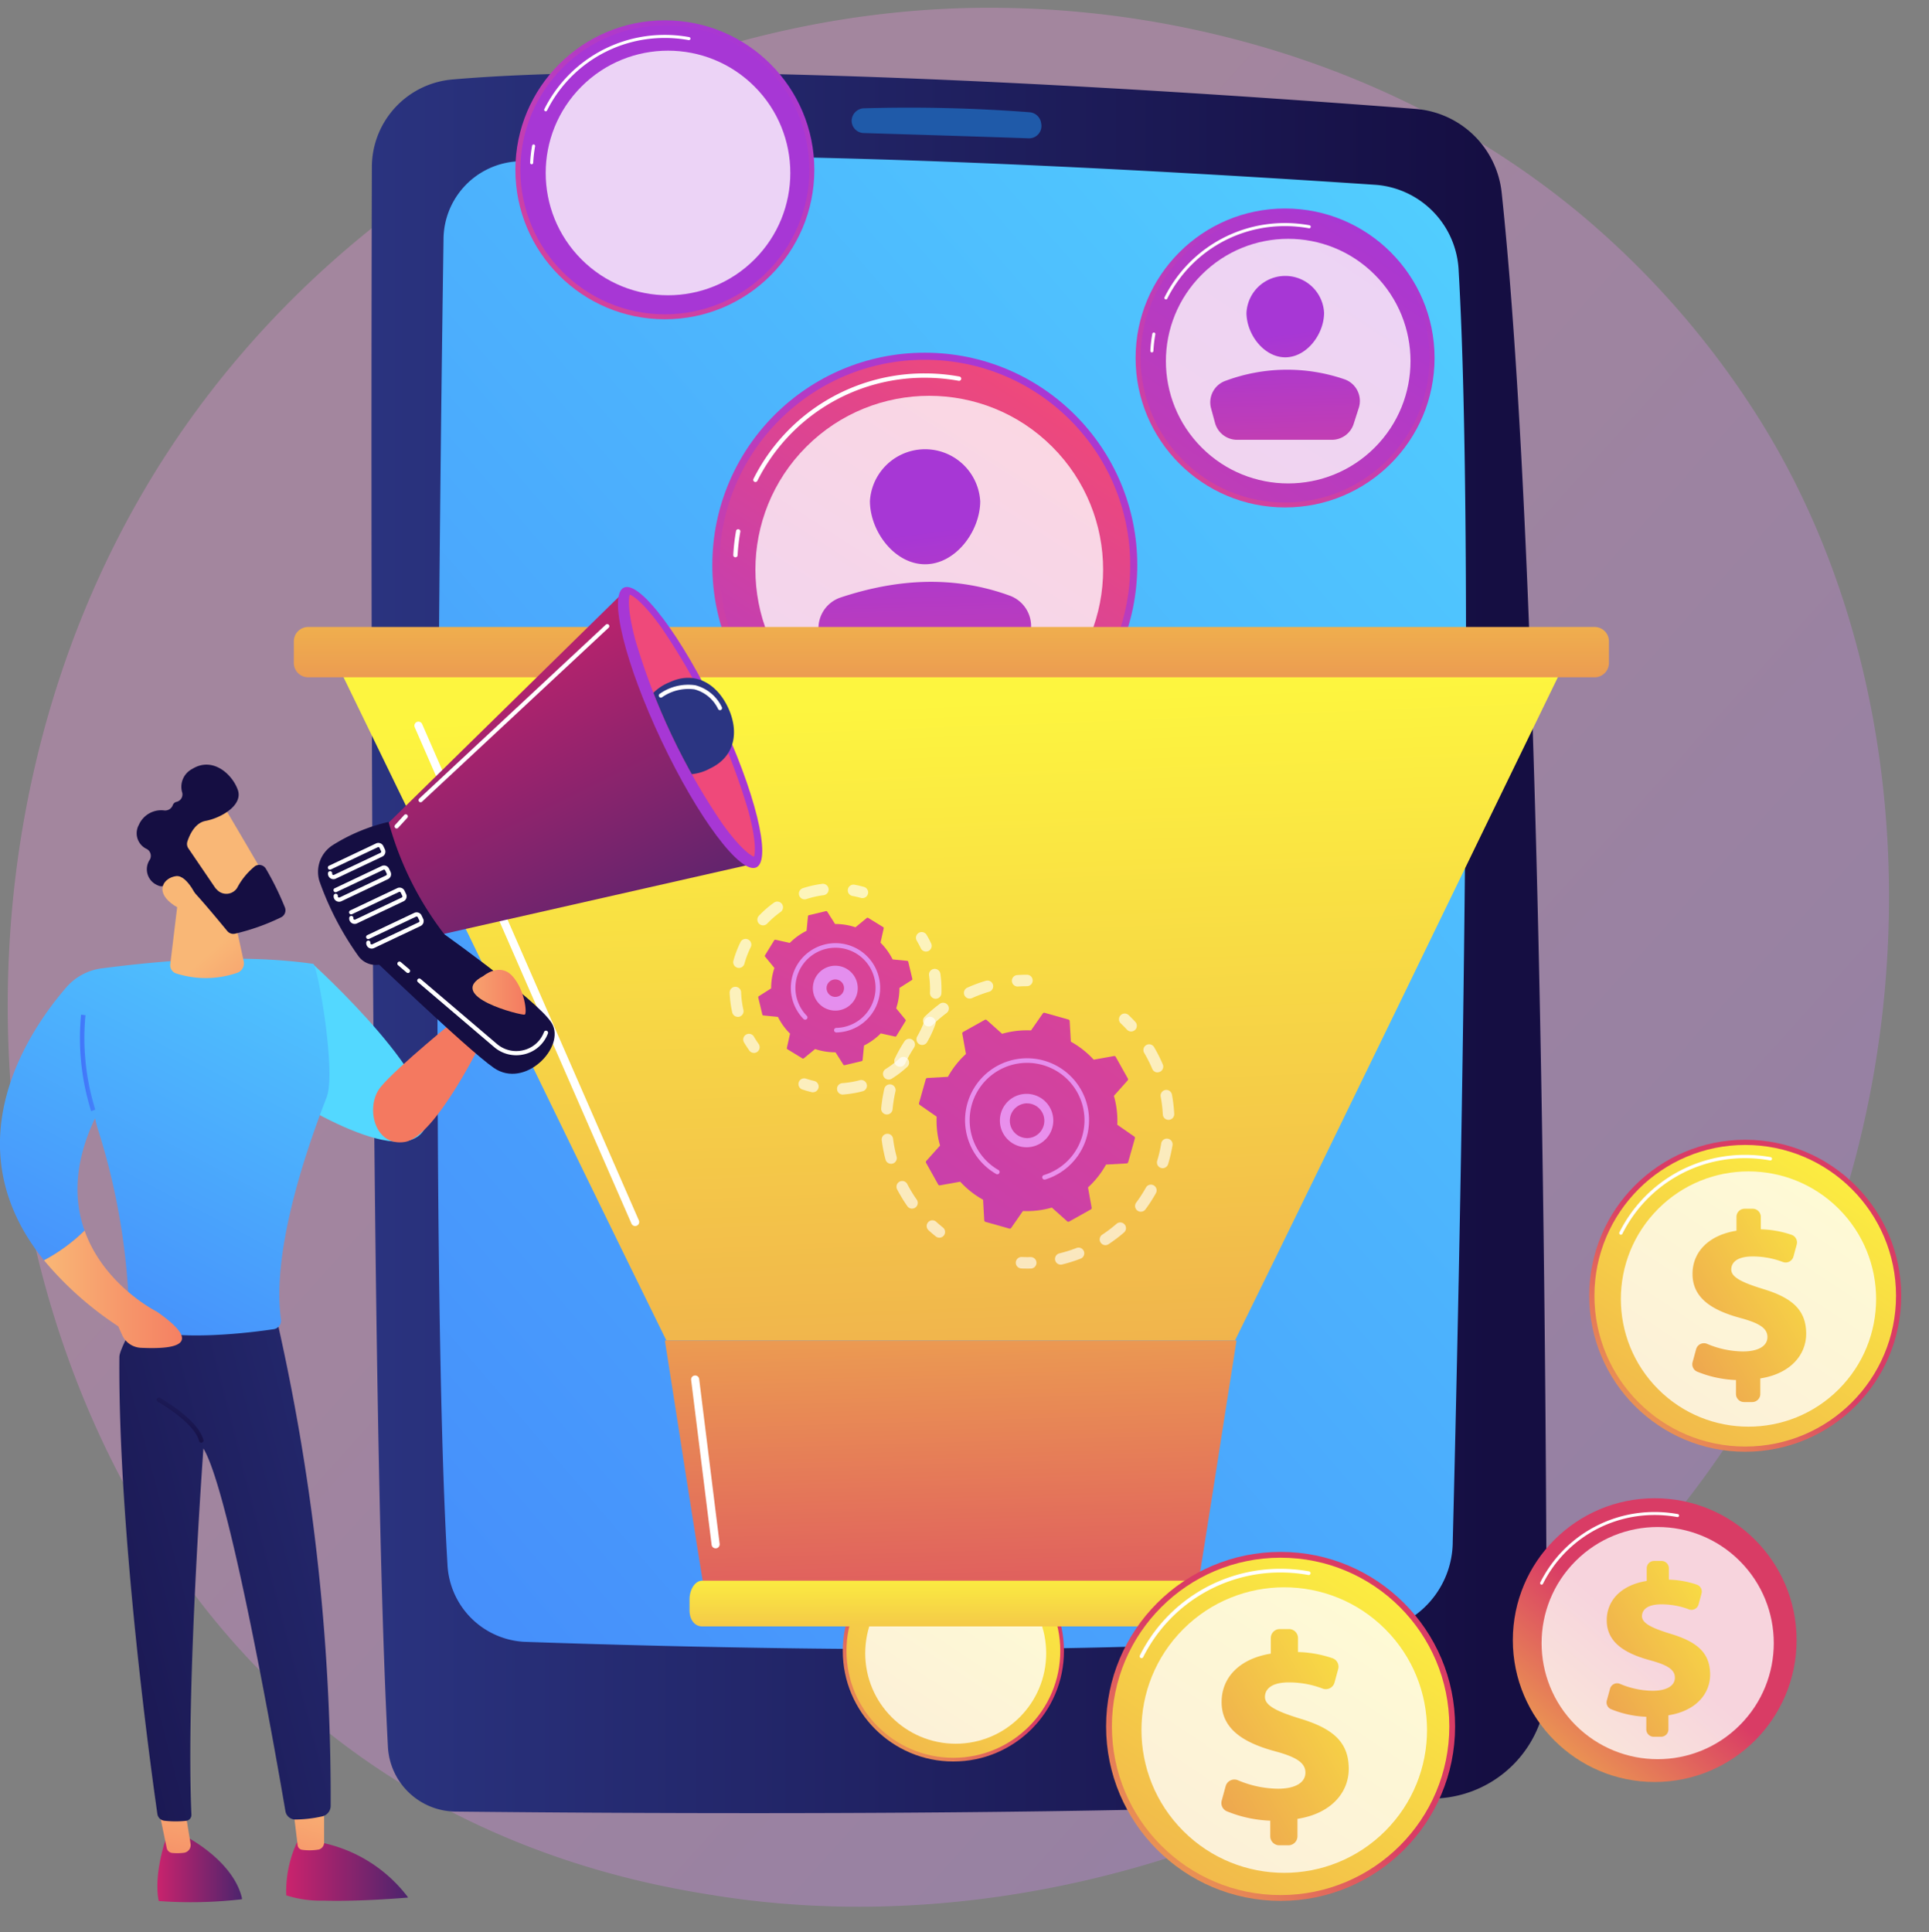 <svg xmlns="http://www.w3.org/2000/svg" xmlns:xlink="http://www.w3.org/1999/xlink" width="218.722" height="219.071" viewBox="0 0 218.722 219.071">
  <rect x="0" y="0" width="218.722" height="219.071" fill="#808080" stroke="none"/>
  <defs>
    <linearGradient id="linear-gradient" x1="1.086" y1="1.014" x2="0.335" y2="0.363" gradientUnits="objectBoundingBox">
      <stop offset="0" stop-color="#b37cff"/>
      <stop offset="1" stop-color="#f895e7"/>
    </linearGradient>
    <linearGradient id="linear-gradient-2" x1="-0.043" y1="0.524" x2="0.953" y2="0.524" gradientUnits="objectBoundingBox">
      <stop offset="0" stop-color="#2b3582"/>
      <stop offset="1" stop-color="#150e42"/>
    </linearGradient>
    <linearGradient id="linear-gradient-3" x1="1.034" y1="-0.181" x2="-0.94" y2="2.292" gradientUnits="objectBoundingBox">
      <stop offset="0" stop-color="#53d8ff"/>
      <stop offset="1" stop-color="#3840f7"/>
    </linearGradient>
    <linearGradient id="linear-gradient-4" x1="-0.184" y1="1.294" x2="0.486" y2="0.516" gradientUnits="objectBoundingBox">
      <stop offset="0" stop-color="#fdf53f"/>
      <stop offset="1" stop-color="#d93c65"/>
    </linearGradient>
    <linearGradient id="linear-gradient-5" x1="0.878" y1="-0.071" x2="-1.173" y2="3.028" xlink:href="#linear-gradient-4"/>
    <linearGradient id="linear-gradient-6" x1="1.304" y1="-0.302" x2="-1.589" y2="2.559" xlink:href="#linear-gradient-4"/>
    <linearGradient id="linear-gradient-7" x1="-0.184" y1="1.294" x2="0.486" y2="0.516" xlink:href="#linear-gradient-4"/>
    <linearGradient id="linear-gradient-8" x1="0.878" y1="-0.071" x2="-1.173" y2="3.028" xlink:href="#linear-gradient-4"/>
    <linearGradient id="linear-gradient-10" x1="-0.184" y1="1.294" x2="0.486" y2="0.516" xlink:href="#linear-gradient-4"/>
    <linearGradient id="linear-gradient-13" x1="0.745" y1="0.028" x2="-0.022" y2="1.503" gradientUnits="objectBoundingBox">
      <stop offset="0" stop-color="#a737d5"/>
      <stop offset="1" stop-color="#ef497a"/>
    </linearGradient>
    <linearGradient id="linear-gradient-14" x1="-0.082" y1="1.397" x2="0.781" y2="0.067" xlink:href="#linear-gradient-13"/>
    <linearGradient id="linear-gradient-15" x1="0.533" y1="0.707" x2="0.993" y2="4.224" xlink:href="#linear-gradient-13"/>
    <linearGradient id="linear-gradient-16" x1="0.444" y1="-0.495" x2="0.683" y2="3.576" xlink:href="#linear-gradient-13"/>
    <linearGradient id="linear-gradient-18" x1="0.878" y1="-0.071" x2="-1.173" y2="3.028" xlink:href="#linear-gradient-13"/>
    <linearGradient id="linear-gradient-19" x1="0.533" y1="0.707" x2="0.993" y2="4.224" xlink:href="#linear-gradient-13"/>
    <linearGradient id="linear-gradient-20" x1="0.444" y1="-0.495" x2="0.683" y2="3.576" xlink:href="#linear-gradient-13"/>
    <linearGradient id="linear-gradient-22" x1="1.151" y1="0.073" x2="2.734" y2="-0.963" xlink:href="#linear-gradient-13"/>
    <linearGradient id="linear-gradient-25" x1="0.505" y1="0.067" x2="0.706" y2="2.768" xlink:href="#linear-gradient-4"/>
    <linearGradient id="linear-gradient-26" x1="0.477" y1="-3.893" x2="0.53" y2="6.291" xlink:href="#linear-gradient-4"/>
    <linearGradient id="linear-gradient-27" x1="0.41" y1="-1.436" x2="0.592" y2="1.469" xlink:href="#linear-gradient-4"/>
    <linearGradient id="linear-gradient-28" x1="0.49" y1="-0.316" x2="0.557" y2="5.311" xlink:href="#linear-gradient-4"/>
    <linearGradient id="linear-gradient-29" x1="-4.187" y1="11.596" x2="-5.032" y2="13.235" xlink:href="#linear-gradient-3"/>
    <linearGradient id="linear-gradient-30" y1="0.5" x2="1" y2="0.5" gradientUnits="objectBoundingBox">
      <stop offset="0" stop-color="#cb236d"/>
      <stop offset="1" stop-color="#4c246d"/>
    </linearGradient>
    <linearGradient id="linear-gradient-31" x1="0.696" y1="-0.843" x2="0.19" y2="2.39" gradientUnits="objectBoundingBox">
      <stop offset="0" stop-color="#f9b776"/>
      <stop offset="1" stop-color="#f47960"/>
    </linearGradient>
    <linearGradient id="linear-gradient-32" x1="0" y1="0.5" x2="1" y2="0.5" xlink:href="#linear-gradient-30"/>
    <linearGradient id="linear-gradient-33" x1="0.632" y1="-0.224" x2="0.117" y2="2.539" xlink:href="#linear-gradient-31"/>
    <linearGradient id="linear-gradient-34" x1="1.823" y1="-0.312" x2="-0.623" y2="1.239" xlink:href="#linear-gradient-2"/>
    <linearGradient id="linear-gradient-35" x1="0.964" y1="-0.358" x2="-0.418" y2="2.294" xlink:href="#linear-gradient-3"/>
    <linearGradient id="linear-gradient-36" x1="-1.545" y1="2.037" x2="-0.69" y2="3.422" xlink:href="#linear-gradient-31"/>
    <linearGradient id="linear-gradient-37" x1="-23.713" y1="-8.623" x2="-24.758" y2="-7.337" xlink:href="#linear-gradient-31"/>
    <linearGradient id="linear-gradient-38" x1="-17.071" y1="-5.325" x2="-16.192" y2="-5.325" xlink:href="#linear-gradient-2"/>
    <linearGradient id="linear-gradient-39" x1="-38.611" y1="49.167" x2="-36.884" y2="53.537" xlink:href="#linear-gradient-31"/>
    <linearGradient id="linear-gradient-40" x1="5.546" y1="-0.965" x2="-2.818" y2="1.467" xlink:href="#linear-gradient-3"/>
    <linearGradient id="linear-gradient-41" x1="1.239" y1="-0.866" x2="0.316" y2="0.839" xlink:href="#linear-gradient-2"/>
    <linearGradient id="linear-gradient-42" x1="0" y1="0.5" x2="1" y2="0.5" xlink:href="#linear-gradient-31"/>
    <linearGradient id="linear-gradient-43" x1="-1.135" y1="16.699" x2="-0.335" y2="16.699" xlink:href="#linear-gradient-31"/>
    <linearGradient id="linear-gradient-44" x1="-4.778" y1="3.17" x2="-4.192" y2="2.158" xlink:href="#linear-gradient-2"/>
    <linearGradient id="linear-gradient-45" x1="-2.04" y1="1.27" x2="-1.482" y2="2.323" xlink:href="#linear-gradient-30"/>
    <linearGradient id="linear-gradient-46" x1="-4.152" y1="1.751" x2="-5.602" y2="2.061" xlink:href="#linear-gradient-13"/>
    <linearGradient id="linear-gradient-47" x1="-6.518" y1="2.137" x2="-5.859" y2="2.108" xlink:href="#linear-gradient-13"/>
    <clipPath id="clip-path">
      <path id="Path_320" data-name="Path 320" d="M1394.876,1349.959c-.433-.159-1.612-1-3.561-3.708a74.488,74.488,0,0,1-9.908-20.919c-.858-3.222-.765-4.669-.613-5.1.433.159,1.612,1,3.561,3.708,1.884,2.614,7.8,4.358,9.642,8.239s-.563,9.566.267,12.68C1395.12,1348.077,1395.027,1349.524,1394.876,1349.959Z" transform="translate(-1380.694 -1320.227)"/>
    </clipPath>
    <linearGradient id="linear-gradient-48" x1="-7.699" y1="4.892" x2="-10.07" y2="5.026" xlink:href="#linear-gradient-2"/>
    <linearGradient id="linear-gradient-49" x1="-6.554" y1="2.824" x2="-6.619" y2="1.371" xlink:href="#linear-gradient-2"/>
    <linearGradient id="linear-gradient-50" x1="0" y1="0.5" x2="1" y2="0.5" xlink:href="#linear-gradient-31"/>
    <linearGradient id="linear-gradient-53" x1="1.304" y1="-0.302" x2="-1.589" y2="2.559" xlink:href="#linear-gradient-4"/>
    <linearGradient id="linear-gradient-54" x1="-1.309" y1="2.904" x2="1.911" y2="-1.376" xlink:href="#linear-gradient-13"/>
    <linearGradient id="linear-gradient-55" x1="5.892" y1="-19.675" x2="-1.088" y2="6.443" xlink:href="#linear-gradient"/>
    <linearGradient id="linear-gradient-56" x1="2.807" y1="-8.307" x2="-0.181" y2="3.114" xlink:href="#linear-gradient"/>
    <linearGradient id="linear-gradient-57" x1="-1.17" y1="3.781" x2="1.383" y2="-1.235" xlink:href="#linear-gradient-13"/>
    <linearGradient id="linear-gradient-58" x1="6.422" y1="-21.645" x2="-1.829" y2="9.211" xlink:href="#linear-gradient"/>
    <linearGradient id="linear-gradient-59" x1="3.476" y1="-10.635" x2="-0.672" y2="4.886" xlink:href="#linear-gradient"/>
  </defs>
  <g id="Illustration" transform="translate(-453.404 -443.58)">
    <g id="Group_164819" data-name="Group 164819" transform="translate(453.404 443.58)">
      <path id="Path_272" data-name="Path 272" d="M669.142,600.47c-20.7,48.731-75.826,76.031-123.635,68.667-7.779-1.2-29.107-4.768-47.99-21.607-36.35-32.417-44.124-96.607-14.8-141.844,21.342-32.924,59.6-51.587,95.951-50.654,7.83.2,37.839,1.44,64.211,23.186a98.9,98.9,0,0,1,20.117,22.825C681.075,529.318,682.63,568.71,669.142,600.47Z" transform="translate(-463.894 -454.12)" opacity="0.3" fill="url(#linear-gradient)"/>
      <g id="Group_164769" data-name="Group 164769" transform="translate(42.122 8.236)">
        <g id="Group_164768" data-name="Group 164768">
          <path id="Path_273" data-name="Path 273" d="M1010.286,551.451a9.982,9.982,0,0,0-9.108,9.924c-.09,31.594-.237,140.568,1.822,179.139a7.751,7.751,0,0,0,7.66,7.34c20.238.218,78.453.618,111.5-1.5a13.052,13.052,0,0,0,12.232-13.039c-.04-33.159-.57-126.412-5.112-169.037a10.652,10.652,0,0,0-9.77-9.492C1097.439,553.07,1038.824,548.969,1010.286,551.451Z" transform="translate(-1001.135 -550.673)" fill="url(#linear-gradient-2)"/>
          <path id="Path_274" data-name="Path 274" d="M1099.13,683.233c-.4,27.025-1.529,116.928.446,150.109a9.221,9.221,0,0,0,8.708,8.841c19.153.667,68.267,1.959,96.253-1.12a10.365,10.365,0,0,0,9.025-10.212c.7-27.579,2.591-111.313.671-144.124a10.2,10.2,0,0,0-9.318-9.748c-20.738-1.4-73.99-4.62-97.789-2.638A8.9,8.9,0,0,0,1099.13,683.233Z" transform="translate(-1090.963 -664.251)" fill="url(#linear-gradient-3)"/>
          <path id="Path_275" data-name="Path 275" d="M1708.981,603.318a1.4,1.4,0,0,0,1.358,1.372c3.685.112,14.067.43,18.707.6a1.4,1.4,0,0,0,1.421-1.7,1.43,1.43,0,0,0-1.306-1.257,179.2,179.2,0,0,0-18.866-.446A1.45,1.45,0,0,0,1708.981,603.318Z" transform="translate(-1654.538 -597.841)" fill="#1f5aa9"/>
        </g>
      </g>
      <g id="Group_164771" data-name="Group 164771" transform="translate(177.787 126.833)">
        <circle id="Ellipse_10" data-name="Ellipse 10" cx="17.688" cy="17.688" r="17.688" transform="translate(2.409 2.406)" fill="url(#linear-gradient-4)"/>
        <circle id="Ellipse_11" data-name="Ellipse 11" cx="17.1" cy="17.1" r="17.1" transform="translate(2.997 2.995)" fill="url(#linear-gradient-5)"/>
        <path id="Path_276" data-name="Path 276" d="M2840.984,2155.5a.18.18,0,0,1-.084-.021.187.187,0,0,1-.083-.252,15.906,15.906,0,0,1,14.268-8.785,16.127,16.127,0,0,1,2.882.259.188.188,0,0,1-.067.37,15.736,15.736,0,0,0-2.814-.253,15.532,15.532,0,0,0-13.932,8.578A.188.188,0,0,1,2840.984,2155.5Z" transform="translate(-2834.986 -2142.324)" fill="#fff"/>
        <ellipse id="Ellipse_12" data-name="Ellipse 12" cx="14.473" cy="14.473" rx="14.473" ry="14.473" transform="translate(0 20.467) rotate(-45)" fill="#fff" opacity="0.78"/>
        <g id="Group_164770" data-name="Group 164770" transform="translate(14.096 10.224)">
          <path id="Path_277" data-name="Path 277" d="M2953.5,2246.809v-1.574a12.846,12.846,0,0,1-4.418-.958.911.911,0,0,1-.5-1.076l.4-1.467a.918.918,0,0,1,1.246-.6,10.651,10.651,0,0,0,4.079.859c1.581,0,2.76-.536,2.76-1.635,0-.991-.911-1.581-3.108-2.17-3.135-.857-5.386-2.224-5.386-4.984,0-2.492,1.822-4.395,4.984-4.9v-1.575a.917.917,0,0,1,.917-.917h.925a.918.918,0,0,1,.917.917v1.414a11.708,11.708,0,0,1,3.5.629.913.913,0,0,1,.571,1.1l-.368,1.356a.915.915,0,0,1-1.208.618,9.549,9.549,0,0,0-3.435-.624c-1.875,0-2.411.777-2.411,1.474,0,.857,1.125,1.447,3.563,2.2,3.484,1.045,4.931,2.492,4.931,5.091,0,2.385-1.768,4.529-5.2,5.065v1.762a.918.918,0,0,1-.917.918h-.926A.918.918,0,0,1,2953.5,2246.809Z" transform="translate(-2948.547 -2225.807)" fill="url(#linear-gradient-6)"/>
        </g>
      </g>
      <g id="Group_164773" data-name="Group 164773" transform="translate(95.561 174.662)">
        <circle id="Ellipse_13" data-name="Ellipse 13" cx="12.538" cy="12.538" r="12.538" fill="url(#linear-gradient-7)"/>
        <circle id="Ellipse_14" data-name="Ellipse 14" cx="12.121" cy="12.121" r="12.121" transform="translate(0.417 0.417)" fill="url(#linear-gradient-8)"/>
        <path id="Path_278" data-name="Path 278" d="M1727.5,2737.017a.133.133,0,0,1-.119-.193,11.275,11.275,0,0,1,10.114-6.228,11.432,11.432,0,0,1,2.042.184.133.133,0,1,1-.048.262,11.148,11.148,0,0,0-1.995-.179,11.01,11.01,0,0,0-9.876,6.081A.134.134,0,0,1,1727.5,2737.017Z" transform="translate(-1724.957 -2729.38)" fill="#fff"/>
        <circle id="Ellipse_15" data-name="Ellipse 15" cx="10.259" cy="10.259" r="10.259" transform="translate(2.544 2.543)" fill="#fff" opacity="0.78"/>
        <g id="Group_164772" data-name="Group 164772" transform="translate(8.284 5.542)">
          <path id="Path_279" data-name="Path 279" d="M1807.265,2801.735v-1.116a9.1,9.1,0,0,1-3.132-.679.646.646,0,0,1-.357-.763l.284-1.04a.65.65,0,0,1,.883-.425,7.563,7.563,0,0,0,2.892.609c1.121,0,1.957-.38,1.957-1.159,0-.7-.646-1.121-2.2-1.539-2.222-.608-3.818-1.577-3.818-3.533,0-1.767,1.292-3.115,3.533-3.476V2787.5a.65.65,0,0,1,.65-.65h.656a.65.65,0,0,1,.65.65v1a8.294,8.294,0,0,1,2.482.446.647.647,0,0,1,.4.781l-.261.962a.648.648,0,0,1-.856.438,6.765,6.765,0,0,0-2.435-.442c-1.33,0-1.709.551-1.709,1.045,0,.607.8,1.026,2.526,1.557,2.47.741,3.5,1.767,3.5,3.609,0,1.691-1.254,3.21-3.685,3.59v1.249a.651.651,0,0,1-.651.651h-.656A.65.65,0,0,1,1807.265,2801.735Z" transform="translate(-1803.753 -2786.847)" fill="url(#linear-gradient-6)"/>
        </g>
      </g>
      <g id="Group_164775" data-name="Group 164775" transform="translate(169.342 167.697)">
        <circle id="Ellipse_16" data-name="Ellipse 16" cx="16.088" cy="16.088" r="16.088" transform="translate(2.192 2.19)" fill="url(#linear-gradient-10)"/>
        <circle id="Ellipse_17" data-name="Ellipse 17" cx="15.553" cy="15.553" r="15.553" transform="translate(2.727 2.725)" fill="url(#linear-gradient-5)"/>
        <path id="Path_280" data-name="Path 280" d="M2724.317,2681.219a.165.165,0,0,1-.077-.019.17.17,0,0,1-.076-.229,14.467,14.467,0,0,1,12.978-7.991,14.656,14.656,0,0,1,2.621.236.171.171,0,0,1-.062.337,14.307,14.307,0,0,0-2.56-.23,14.128,14.128,0,0,0-12.672,7.8A.171.171,0,0,1,2724.317,2681.219Z" transform="translate(-2718.862 -2669.23)" fill="#fff"/>
        <ellipse id="Ellipse_18" data-name="Ellipse 18" cx="13.164" cy="13.164" rx="13.164" ry="13.164" transform="translate(0 18.616) rotate(-45)" fill="#fff" opacity="0.78"/>
        <g id="Group_164774" data-name="Group 164774" transform="translate(12.821 9.3)">
          <path id="Path_281" data-name="Path 281" d="M2826.659,2764.263v-1.432a11.685,11.685,0,0,1-4.018-.871.829.829,0,0,1-.458-.979l.364-1.334a.835.835,0,0,1,1.133-.547,9.7,9.7,0,0,0,3.71.781c1.438,0,2.51-.487,2.51-1.487,0-.9-.829-1.438-2.827-1.974-2.852-.78-4.9-2.023-4.9-4.533,0-2.267,1.657-4,4.533-4.46v-1.432a.835.835,0,0,1,.835-.835h.842a.835.835,0,0,1,.834.835v1.286a10.656,10.656,0,0,1,3.185.572.83.83,0,0,1,.519,1l-.334,1.234a.832.832,0,0,1-1.1.562,8.7,8.7,0,0,0-3.124-.567c-1.706,0-2.194.707-2.194,1.341,0,.78,1.024,1.316,3.242,2,3.169.95,4.484,2.266,4.484,4.631,0,2.169-1.608,4.119-4.728,4.606v1.6a.835.835,0,0,1-.834.835h-.842A.835.835,0,0,1,2826.659,2764.263Z" transform="translate(-2822.154 -2745.16)" fill="url(#linear-gradient-6)"/>
        </g>
      </g>
      <g id="Group_164779" data-name="Group 164779" transform="translate(77.487 36.717)">
        <g id="Group_164777" data-name="Group 164777" transform="translate(0 0)">
          <g id="Group_164776" data-name="Group 164776">
            <circle id="Ellipse_19" data-name="Ellipse 19" cx="24.092" cy="24.092" r="24.092" transform="translate(3.28 3.278)" fill="url(#linear-gradient-13)"/>
            <circle id="Ellipse_20" data-name="Ellipse 20" cx="23.291" cy="23.291" r="23.291" transform="translate(4.081 4.079)" fill="url(#linear-gradient-14)"/>
            <path id="Path_282" data-name="Path 282" d="M1534.794,1226.978h-.013a.246.246,0,0,1-.233-.259,21.884,21.884,0,0,1,.316-2.731.246.246,0,0,1,.484.088,21.449,21.449,0,0,0-.309,2.669A.246.246,0,0,1,1534.794,1226.978Z" transform="translate(-1528.892 -1200.502)" fill="#fff"/>
            <path id="Path_283" data-name="Path 283" d="M1564.249,1006.473a.243.243,0,0,1-.11-.026.246.246,0,0,1-.109-.33,21.655,21.655,0,0,1,19.425-11.96,21.922,21.922,0,0,1,3.923.353.246.246,0,1,1-.088.484,21.451,21.451,0,0,0-3.835-.345,21.166,21.166,0,0,0-18.986,11.69A.246.246,0,0,1,1564.249,1006.473Z" transform="translate(-1556.082 -988.532)" fill="#fff"/>
            <circle id="Ellipse_21" data-name="Ellipse 21" cx="19.713" cy="19.713" r="19.713" transform="translate(0 27.878) rotate(-45)" fill="#fff" opacity="0.78"/>
          </g>
        </g>
        <g id="Group_164778" data-name="Group 164778" transform="translate(15.317 14.18)">
          <path id="Path_284" data-name="Path 284" d="M1748.567,1111.324c0,3.453-2.8,7.181-6.253,7.181s-6.252-3.728-6.252-7.181a6.263,6.263,0,0,1,12.5,0Z" transform="translate(-1730.227 -1105.421)" fill="url(#linear-gradient-15)"/>
          <path id="Path_285" data-name="Path 285" d="M1664.506,1312.786h15.264a3.694,3.694,0,0,0,3.519-2.569l.821-2.567a3.69,3.69,0,0,0-2.23-4.592c-6.212-2.271-12.635-1.98-19.215.21a3.679,3.679,0,0,0-2.357,4.46l.632,2.331A3.7,3.7,0,0,0,1664.506,1312.786Z" transform="translate(-1660.178 -1286.407)" fill="url(#linear-gradient-16)"/>
        </g>
      </g>
      <g id="Group_164783" data-name="Group 164783" transform="translate(126.453 21.336)">
        <g id="Group_164781" data-name="Group 164781">
          <g id="Group_164780" data-name="Group 164780">
            <circle id="Ellipse_22" data-name="Ellipse 22" cx="16.949" cy="16.949" r="16.949" transform="translate(2.308 2.306)" fill="url(#linear-gradient-13)"/>
            <circle id="Ellipse_23" data-name="Ellipse 23" cx="16.386" cy="16.386" r="16.386" transform="translate(2.872 2.869)" fill="url(#linear-gradient-18)"/>
            <path id="Path_286" data-name="Path 286" d="M2149.649,936.25h-.009a.173.173,0,0,1-.164-.182,15.33,15.33,0,0,1,.223-1.922.173.173,0,1,1,.34.062,15.051,15.051,0,0,0-.217,1.878A.173.173,0,0,1,2149.649,936.25Z" transform="translate(-2145.496 -917.625)" fill="#fff"/>
            <path id="Path_287" data-name="Path 287" d="M2170.364,781.124a.173.173,0,0,1-.154-.251,15.236,15.236,0,0,1,13.666-8.414,15.41,15.41,0,0,1,2.76.249.173.173,0,1,1-.062.34,15.1,15.1,0,0,0-2.7-.243,14.891,14.891,0,0,0-13.357,8.224A.172.172,0,0,1,2170.364,781.124Z" transform="translate(-2164.618 -768.503)" fill="#fff"/>
            <circle id="Ellipse_24" data-name="Ellipse 24" cx="13.868" cy="13.868" r="13.868" transform="translate(0 19.613) rotate(-45)" fill="#fff" opacity="0.78"/>
          </g>
        </g>
        <g id="Group_164782" data-name="Group 164782" transform="translate(10.777 9.976)">
          <path id="Path_288" data-name="Path 288" d="M2300.038,854.89c0,2.429-1.969,5.052-4.4,5.052s-4.4-2.623-4.4-5.052a4.406,4.406,0,0,1,8.8,0Z" transform="translate(-2287.135 -850.737)" fill="url(#linear-gradient-19)"/>
          <path id="Path_289" data-name="Path 289" d="M2240.908,996.624h10.738a2.6,2.6,0,0,0,2.476-1.807l.578-1.806a2.6,2.6,0,0,0-1.569-3.231,20.015,20.015,0,0,0-13.518.147,2.589,2.589,0,0,0-1.659,3.138l.445,1.64A2.6,2.6,0,0,0,2240.908,996.624Z" transform="translate(-2237.863 -978.065)" fill="url(#linear-gradient-20)"/>
        </g>
      </g>
      <g id="Group_164787" data-name="Group 164787" transform="translate(56.13 0)">
        <g id="Group_164785" data-name="Group 164785">
          <g id="Group_164784" data-name="Group 164784">
            <circle id="Ellipse_25" data-name="Ellipse 25" cx="16.949" cy="16.949" r="16.949" transform="translate(2.307 2.306)" fill="url(#linear-gradient-13)"/>
            <circle id="Ellipse_26" data-name="Ellipse 26" cx="16.386" cy="16.386" r="16.386" transform="translate(2.871 2.87)" fill="url(#linear-gradient-22)"/>
            <path id="Path_290" data-name="Path 290" d="M1235.19,658.82h-.009a.173.173,0,0,1-.164-.182,15.374,15.374,0,0,1,.222-1.922.173.173,0,1,1,.341.062,15.075,15.075,0,0,0-.217,1.878A.173.173,0,0,1,1235.19,658.82Z" transform="translate(-1231.038 -640.194)" fill="#fff"/>
            <path id="Path_291" data-name="Path 291" d="M1255.914,503.694a.171.171,0,0,1-.078-.019.173.173,0,0,1-.077-.232,15.235,15.235,0,0,1,13.666-8.414,15.415,15.415,0,0,1,2.76.249.173.173,0,1,1-.062.341,15.089,15.089,0,0,0-2.7-.243,14.891,14.891,0,0,0-13.357,8.224A.174.174,0,0,1,1255.914,503.694Z" transform="translate(-1250.169 -491.072)" fill="#fff"/>
            <circle id="Ellipse_27" data-name="Ellipse 27" cx="13.868" cy="13.868" r="13.868" transform="translate(0 19.613) rotate(-45)" fill="#fff" opacity="0.78"/>
          </g>
        </g>
        <g id="Group_164786" data-name="Group 164786" transform="translate(10.776 9.976)">
          <path id="Path_292" data-name="Path 292" d="M1385.588,577.46c0,2.429-1.969,5.052-4.4,5.052s-4.4-2.623-4.4-5.052a4.406,4.406,0,0,1,8.8,0Z" transform="translate(-1372.684 -573.307)" fill="url(#linear-gradient-15)"/>
          <path id="Path_293" data-name="Path 293" d="M1326.448,719.194h10.738a2.6,2.6,0,0,0,2.475-1.807l.578-1.806a2.6,2.6,0,0,0-1.569-3.231,20.014,20.014,0,0,0-13.518.147,2.588,2.588,0,0,0-1.659,3.138l.445,1.64A2.6,2.6,0,0,0,1326.448,719.194Z" transform="translate(-1323.403 -700.635)" fill="url(#linear-gradient-16)"/>
        </g>
      </g>
      <g id="Group_164791" data-name="Group 164791" transform="translate(33.317 71.095)">
        <g id="Group_164788" data-name="Group 164788">
          <path id="Path_294" data-name="Path 294" d="M1045.894,1486.328h-64.47c-12.621-25.673-25.243-51.865-37.864-77.8h140.2C1071.137,1434.462,1058.515,1460.654,1045.894,1486.328Z" transform="translate(-939.182 -1405.418)" fill="url(#linear-gradient-25)"/>
          <path id="Path_295" data-name="Path 295" d="M1035.751,1372.137a1.629,1.629,0,0,1-1.629,1.629H888.267a1.629,1.629,0,0,1-1.629-1.629v-2.448a1.629,1.629,0,0,1,1.629-1.629h145.857a1.629,1.629,0,0,1,1.628,1.629v2.448Z" transform="translate(-886.638 -1368.061)" fill="url(#linear-gradient-26)"/>
          <path id="Path_296" data-name="Path 296" d="M1493.694,2450.518h-55.212c-1.6-9.595-3.2-20.228-4.8-30.341H1498.5C1496.895,2430.291,1495.294,2440.923,1493.694,2450.518Z" transform="translate(-1391.612 -2339.267)" fill="url(#linear-gradient-27)"/>
        </g>
        <path id="Path_297" data-name="Path 297" d="M1528.886,2777.615a1.629,1.629,0,0,1-1.5,1.822h-55.925c-.813,0-1.438-.7-1.438-1.822v-1.246c0-1.119.625-2.118,1.438-2.118h55.925c.813,0,1.5,1,1.5,2.118Z" transform="translate(-1425.156 -2666.111)" fill="url(#linear-gradient-28)"/>
        <g id="Group_164789" data-name="Group 164789" transform="translate(13.665 10.718)">
          <path id="Path_298" data-name="Path 298" d="M1089.364,1564.641a.459.459,0,0,1-.42-.275l-24.579-56.293a.459.459,0,0,1,.841-.367L1089.784,1564a.458.458,0,0,1-.237.6A.451.451,0,0,1,1089.364,1564.641Z" transform="translate(-1064.327 -1507.43)" fill="#fff"/>
        </g>
        <g id="Group_164790" data-name="Group 164790" transform="translate(45.043 84.849)">
          <path id="Path_299" data-name="Path 299" d="M1475.137,2491.016a.459.459,0,0,1-.454-.4l-2.323-18.707a.459.459,0,0,1,.91-.113l2.323,18.707a.459.459,0,0,1-.4.512A.548.548,0,0,1,1475.137,2491.016Z" transform="translate(-1472.356 -2471.392)" fill="#fff"/>
        </g>
      </g>
      <g id="Group_164796" data-name="Group 164796" transform="translate(0 66.552)">
        <path id="Path_300" data-name="Path 300" d="M851.809,1878.917s14.307,9.786,17.4,5.082-12.559-18.857-12.559-18.857Z" transform="translate(-821.171 -1822.372)" fill="url(#linear-gradient-29)"/>
        <path id="Path_301" data-name="Path 301" d="M695.1,3157.951a.835.835,0,0,0-.022-.217c-1.08-4.283-6.442-6.951-6.442-6.951l-2.125.167c-1.222,3.774-1.065,6.09-.869,7.121.005.029.014.056.022.084A50.494,50.494,0,0,0,695.1,3157.951Z" transform="translate(-667.664 -3009.145)" fill="url(#linear-gradient-30)"/>
        <path id="Path_302" data-name="Path 302" d="M687.442,3111.79l.9,4.332a.709.709,0,0,0,.605.583,6.012,6.012,0,0,0,1.394-.022.891.891,0,0,0,.705-1.046l-.625-3.846Z" transform="translate(-669.444 -2973.15)" fill="url(#linear-gradient-31)"/>
        <path id="Path_303" data-name="Path 303" d="M889.241,3165.746a.592.592,0,0,0-.051-.1,16.418,16.418,0,0,0-9.762-6.129l-2.747-.087a13.183,13.183,0,0,0-1.246,6.064,12.665,12.665,0,0,0,4.188.6C883.249,3166.2,887.551,3165.886,889.241,3165.746Z" transform="translate(-842.979 -3017.13)" fill="url(#linear-gradient-32)"/>
        <path id="Path_304" data-name="Path 304" d="M885.014,3097.3c.031.2.407,3.317.553,4.523a.6.6,0,0,0,.5.54,6.3,6.3,0,0,0,1.887-.029.813.813,0,0,0,.616-.815v-4.886Z" transform="translate(-851.822 -2959.163)" fill="url(#linear-gradient-33)"/>
        <path id="Path_305" data-name="Path 305" d="M646.828,2366.75a244.6,244.6,0,0,1,6.506,56.868,1.227,1.227,0,0,1-.973,1.2,14.31,14.31,0,0,1-3.072.355,1.138,1.138,0,0,1-1.085-.95c-.929-5.448-6.261-36.141-9.3-41.124,0,0-2,27.337-1.36,41.519a.672.672,0,0,1-.593.7,11.308,11.308,0,0,1-2.466-.007.9.9,0,0,1-.8-.764c-.662-4.611-4.471-32.058-4.309-51.83.009-1.115,2.948-5.963,2.948-5.963Z" transform="translate(-615.84 -2285.406)" fill="url(#linear-gradient-34)"/>
        <path id="Path_306" data-name="Path 306" d="M488.955,1857.776c-9.119-1.319-19.135-.109-24,.5a6.413,6.413,0,0,0-4.051,2.175c-4.114,4.76-13.141,17.794-2.516,30.927a19.794,19.794,0,0,0,4.6-3.366c-1.175-3.314-1.272-7.548,1.192-12.741a12.155,12.155,0,0,0,.315,1.22,75.563,75.563,0,0,1,3.569,21.771.681.681,0,0,0,.427.637c4.469,1.791,13.071.725,15.958.294a.971.971,0,0,0,.812-1.1c-1.016-7.359,2.433-18.12,5.176-25.184C491.529,1870.121,489.523,1858.559,488.955,1857.776Z" transform="translate(-453.404 -1815.027)" fill="url(#linear-gradient-35)"/>
        <path id="Path_307" data-name="Path 307" d="M705.62,1729.99l-1.259,10.407a.973.973,0,0,0,.69,1.052,10.983,10.983,0,0,0,6.965-.1,1.137,1.137,0,0,0,.671-1.293l-1.592-7.325Z" transform="translate(-685.055 -1697.614)" fill="url(#linear-gradient-36)"/>
        <g id="Group_164792" data-name="Group 164792" transform="translate(15.496 20.154)">
          <path id="Path_308" data-name="Path 308" d="M703.872,1622.709c.125.105,5.575,9.45,5.575,9.45l-5.4,3-6.481-8.089S701.773,1620.948,703.872,1622.709Z" transform="translate(-694.284 -1618.443)" fill="url(#linear-gradient-37)"/>
          <path id="Path_309" data-name="Path 309" d="M660.663,1579.781a.889.889,0,0,0,.111.774l3.034,4.46a.855.855,0,0,0,.163.18,1.456,1.456,0,0,0,2.33-.149,7.823,7.823,0,0,1,2.054-2.491.886.886,0,0,1,1.218.325,33.121,33.121,0,0,1,2.153,4.389.884.884,0,0,1-.452,1.111,24.617,24.617,0,0,1-5.232,1.855.888.888,0,0,1-.858-.308c-.915-1.114-3.492-4.227-4.355-4.994-.8-.712-2.185-.348-2.805-.131a.892.892,0,0,1-.713-.052,1.955,1.955,0,0,1-.9-2.928.888.888,0,0,0-.343-1.189,1.963,1.963,0,0,1-.91-2.738,2.768,2.768,0,0,1,2.909-1.636.922.922,0,0,0,.935-.592.587.587,0,0,1,.437-.386.862.862,0,0,0,.638-1.05,2.273,2.273,0,0,1,1.119-2.672c2.322-1.454,4.543.573,5.181,2.355s-1.969,3.216-3.643,3.525C661.5,1577.669,660.9,1579.059,660.663,1579.781Z" transform="translate(-654.912 -1571.064)" fill="url(#linear-gradient-38)"/>
          <path id="Path_310" data-name="Path 310" d="M696.989,1738.222s-1.244-3.057-2.6-2.865-2.354,1.613-.576,3.044C696.023,1740.181,696.989,1738.222,696.989,1738.222Z" transform="translate(-689.936 -1722.715)" fill="url(#linear-gradient-39)"/>
        </g>
        <path id="Path_311" data-name="Path 311" d="M572.626,1950.646a27.823,27.823,0,0,1-1.141-10.94l.5.057a27.278,27.278,0,0,0,1.114,10.712Z" transform="translate(-562.293 -1891.202)" fill="url(#linear-gradient-40)"/>
        <path id="Path_312" data-name="Path 312" d="M689.266,2509.4a.25.25,0,0,1-.242-.187c-.549-2.119-4.664-4.448-4.705-4.472a.25.25,0,0,1,.244-.436c.177.1,4.342,2.457,4.945,4.782a.25.25,0,0,1-.179.3A.233.233,0,0,1,689.266,2509.4Z" transform="translate(-666.443 -2412.358)" fill="url(#linear-gradient-41)"/>
        <path id="Path_313" data-name="Path 313" d="M522.874,2258.11a19.8,19.8,0,0,1-4.6,3.366,38.241,38.241,0,0,0,8.415,7.483l.44.987a2.456,2.456,0,0,0,2.126,1.451c5.083.242,6.49-.836,1.81-4.1C531.061,2267.3,525.077,2264.319,522.874,2258.11Z" transform="translate(-513.282 -2185.12)" fill="url(#linear-gradient-42)"/>
        <path id="Path_314" data-name="Path 314" d="M1013.308,1942.23s-7.195,5.818-8.966,8.033-.683,6.792,2.784,6.2,8.8-11.588,8.8-11.588Z" transform="translate(-961.2 -1893.532)" fill="url(#linear-gradient-43)"/>
        <g id="Group_164795" data-name="Group 164795" transform="translate(36.062)">
          <path id="Path_315" data-name="Path 315" d="M987.039,1809.145s11.9,11.451,14.951,13.563c3.537,2.451,8.189-2.382,6.571-5.069s-13.764-11.21-13.764-11.21Z" transform="translate(-982.063 -1768.176)" fill="url(#linear-gradient-44)"/>
          <path id="Path_316" data-name="Path 316" d="M1017.41,1341.556l27.493-26.986,14.273,31.028-36.983,8.379Z" transform="translate(-1010.098 -1314.141)" fill="url(#linear-gradient-45)"/>
          <path id="Path_317" data-name="Path 317" d="M1375.945,1323.4c4.149,8.76,6.066,16.547,4.281,17.392s-6.6-5.57-10.744-14.33-6.066-16.547-4.281-17.392S1371.8,1314.636,1375.945,1323.4Z" transform="translate(-1330.527 -1308.991)" fill="url(#linear-gradient-46)"/>
          <path id="Path_318" data-name="Path 318" d="M1394.876,1349.959c-.433-.159-1.612-1-3.561-3.708a74.488,74.488,0,0,1-9.908-20.919c-.858-3.222-.765-4.669-.613-5.1.433.159,1.612,1,3.561,3.708a74.474,74.474,0,0,1,9.909,20.919C1395.12,1348.077,1395.027,1349.524,1394.876,1349.959Z" transform="translate(-1345.445 -1319.363)" fill="url(#linear-gradient-47)"/>
          <g id="Group_164794" data-name="Group 164794" transform="translate(35.249 0.864)">
            <g id="Group_164793" data-name="Group 164793" clip-path="url(#clip-path)">
              <path id="Path_319" data-name="Path 319" d="M1406.408,1446.373c1.276,2.695.859,5.567-2.014,6.928a5.411,5.411,0,1,1-4.623-9.76C1402.645,1442.18,1405.131,1443.678,1406.408,1446.373Z" transform="translate(-1395.181 -1433.586)" fill="url(#linear-gradient-48)"/>
            </g>
          </g>
          <path id="Path_321" data-name="Path 321" d="M924.026,1658.137a20.393,20.393,0,0,1,6.31-2.615,36.435,36.435,0,0,0,6.348,12.774l-6.767,3.205a2.427,2.427,0,0,1-3.043-.823,34.118,34.118,0,0,1-4.388-8.463A3.591,3.591,0,0,1,924.026,1658.137Z" transform="translate(-922.335 -1628.873)" fill="url(#linear-gradient-49)"/>
          <path id="Path_322" data-name="Path 322" d="M943.2,1688.012l-5.272,2.5a.619.619,0,0,1-.879-.641.237.237,0,0,1,.47.063.145.145,0,0,0,.206.15l5.272-2.5a.145.145,0,0,0,.069-.193l-.178-.375a.145.145,0,0,0-.193-.069l-5.311,2.516a.237.237,0,1,1-.2-.428l5.311-2.516a.62.62,0,0,1,.824.294l.178.375A.62.62,0,0,1,943.2,1688.012Z" transform="translate(-935.917 -1657.431)" fill="#fff"/>
          <path id="Path_323" data-name="Path 323" d="M951.475,1721.271l-5.272,2.5a.619.619,0,0,1-.878-.641.237.237,0,1,1,.47.062.145.145,0,0,0,.206.15l5.272-2.5a.145.145,0,0,0,.069-.193l-.178-.375a.145.145,0,0,0-.193-.069l-5.311,2.516a.237.237,0,1,1-.2-.428l5.311-2.516a.62.62,0,0,1,.825.294l.178.375A.62.62,0,0,1,951.475,1721.271Z" transform="translate(-943.551 -1688.132)" fill="#fff"/>
          <path id="Path_324" data-name="Path 324" d="M1070.837,1383.972a.237.237,0,0,1-.263-.388l21.159-19.728a.237.237,0,1,1,.323.347l-21.159,19.729A.235.235,0,0,1,1070.837,1383.972Z" transform="translate(-1059.105 -1359.578)" fill="#fff"/>
          <path id="Path_325" data-name="Path 325" d="M1035.506,1645.864a.237.237,0,0,1-.277-.374l1.034-1.131a.237.237,0,0,1,.35.32l-1.034,1.131A.24.24,0,0,1,1035.506,1645.864Z" transform="translate(-1026.491 -1618.497)" fill="#fff"/>
          <path id="Path_326" data-name="Path 326" d="M974.424,1753.933l-5.272,2.5a.619.619,0,0,1-.879-.641.237.237,0,1,1,.47.062.145.145,0,0,0,.206.15l5.272-2.5a.145.145,0,0,0,.069-.193l-.178-.375a.145.145,0,0,0-.193-.069l-5.312,2.516a.237.237,0,1,1-.2-.428l5.311-2.516a.62.62,0,0,1,.824.294l.178.375A.618.618,0,0,1,974.424,1753.933Z" transform="translate(-964.735 -1718.282)" fill="#fff"/>
          <path id="Path_327" data-name="Path 327" d="M999.542,1790.362l-5.272,2.5a.619.619,0,0,1-.879-.641.237.237,0,1,1,.47.062.145.145,0,0,0,.206.151l5.272-2.5a.145.145,0,0,0,.069-.193l-.178-.375a.146.146,0,0,0-.193-.069l-5.312,2.516a.237.237,0,1,1-.2-.428l5.312-2.516a.62.62,0,0,1,.824.294l.178.375A.62.62,0,0,1,999.542,1790.362Z" transform="translate(-987.921 -1751.91)" fill="#fff"/>
          <path id="Path_328" data-name="Path 328" d="M1081.405,1894.624a3.909,3.909,0,0,1-.789.274,3.841,3.841,0,0,1-3.389-.823l-8.645-7.363a.237.237,0,0,1,.307-.361l8.645,7.363a3.37,3.37,0,0,0,2.974.723,3.3,3.3,0,0,0,2.307-1.914c.023-.053.046-.107.068-.162a.237.237,0,1,1,.439.179c-.024.059-.048.116-.073.172A3.759,3.759,0,0,1,1081.405,1894.624Z" transform="translate(-1057.259 -1841.898)" fill="#fff"/>
          <path id="Path_329" data-name="Path 329" d="M1040.64,1862.724a.238.238,0,0,1-.256-.034l-.964-.821a.237.237,0,1,1,.307-.361l.964.822a.237.237,0,0,1,.027.334A.231.231,0,0,1,1040.64,1862.724Z" transform="translate(-1030.339 -1818.966)" fill="#fff"/>
          <path id="Path_330" data-name="Path 330" d="M1431.645,1455.737a.237.237,0,0,1-.308-.1,4.164,4.164,0,0,0-2.686-2.239,5.226,5.226,0,0,0-3.681.9.237.237,0,0,1-.28-.382,5.615,5.615,0,0,1,4.057-.983,4.611,4.611,0,0,1,3,2.47.237.237,0,0,1-.09.323Z" transform="translate(-1385.969 -1441.783)" fill="#fff"/>
        </g>
        <path id="Path_331" data-name="Path 331" d="M1151.29,1874.264s1.828-1.552,3.256,0,1.711,4.258,1.42,4.39S1146.844,1876.594,1151.29,1874.264Z" transform="translate(-1096.468 -1830.157)" fill="url(#linear-gradient-50)"/>
      </g>
      <g id="Group_164798" data-name="Group 164798" transform="translate(122.72 173.279)">
        <circle id="Ellipse_28" data-name="Ellipse 28" cx="19.786" cy="19.786" r="19.786" transform="translate(2.696 2.693)" fill="url(#linear-gradient-4)"/>
        <circle id="Ellipse_29" data-name="Ellipse 29" cx="19.129" cy="19.129" r="19.129" transform="translate(3.353 3.351)" fill="url(#linear-gradient-5)"/>
        <path id="Path_332" data-name="Path 332" d="M2133.9,2766.9a.207.207,0,0,1-.095-.023.21.21,0,0,1-.093-.282,17.793,17.793,0,0,1,15.961-9.827,18.03,18.03,0,0,1,3.223.29.21.21,0,1,1-.076.414,17.594,17.594,0,0,0-3.148-.283,17.374,17.374,0,0,0-15.585,9.6A.211.211,0,0,1,2133.9,2766.9Z" transform="translate(-2127.187 -2752.16)" fill="#fff"/>
        <circle id="Ellipse_30" data-name="Ellipse 30" cx="16.19" cy="16.19" r="16.19" transform="translate(0 22.896) rotate(-45)" fill="#fff" opacity="0.78"/>
        <g id="Group_164797" data-name="Group 164797" transform="translate(15.768 11.438)">
          <path id="Path_333" data-name="Path 333" d="M2259.766,2869.04v-1.762a14.351,14.351,0,0,1-4.942-1.072,1.019,1.019,0,0,1-.563-1.2l.447-1.64a1.027,1.027,0,0,1,1.394-.672,11.922,11.922,0,0,0,4.563.961c1.769,0,3.088-.6,3.088-1.828,0-1.109-1.02-1.769-3.478-2.428-3.507-.959-6.025-2.488-6.025-5.575,0-2.788,2.039-4.916,5.576-5.486v-1.762a1.026,1.026,0,0,1,1.026-1.026h1.035a1.026,1.026,0,0,1,1.026,1.026v1.582a13.075,13.075,0,0,1,3.917.7,1.021,1.021,0,0,1,.638,1.233l-.412,1.517a1.023,1.023,0,0,1-1.351.691,10.687,10.687,0,0,0-3.842-.7c-2.1,0-2.7.869-2.7,1.649,0,.959,1.259,1.618,3.987,2.458,3.9,1.169,5.516,2.788,5.516,5.7,0,2.668-1.979,5.066-5.815,5.666v1.971a1.026,1.026,0,0,1-1.026,1.027h-1.035A1.026,1.026,0,0,1,2259.766,2869.04Z" transform="translate(-2254.224 -2845.546)" fill="url(#linear-gradient-53)"/>
        </g>
      </g>
      <g id="Group_164808" data-name="Group 164808" transform="translate(99.915 110.53)">
        <g id="Group_164802" data-name="Group 164802" opacity="0.64">
          <g id="Group_164799" data-name="Group 164799" transform="translate(5.153 27.842)">
            <path id="Path_334" data-name="Path 334" d="M1821.081,2244.866a.647.647,0,0,1-.4-.142c-.279-.223-.555-.459-.82-.7a.648.648,0,0,1,.874-.958c.244.223.5.44.756.646a.648.648,0,0,1-.405,1.155Z" transform="translate(-1819.644 -2242.896)" fill="#fff"/>
          </g>
          <g id="Group_164800" data-name="Group 164800" transform="translate(0 0.656)">
            <path id="Path_335" data-name="Path 335" d="M1756.139,1915.252a.648.648,0,0,1-.531-.276c-.226-.322-.445-.657-.649-1-.178-.3-.35-.6-.511-.911a.648.648,0,0,1,1.15-.6c.148.285.307.568.472.842.189.314.39.623.6.92a.649.649,0,0,1-.53,1.021Zm-2.381-5.085a.648.648,0,0,1-.626-.481,16.572,16.572,0,0,1-.43-2.194.648.648,0,0,1,1.287-.163,15.232,15.232,0,0,0,.4,2.022.648.648,0,0,1-.459.794A.658.658,0,0,1,1753.758,1910.168Zm-.47-5.594-.061,0a.648.648,0,0,1-.586-.706,16.827,16.827,0,0,1,.354-2.206.648.648,0,1,1,1.264.291,15.472,15.472,0,0,0-.327,2.035A.648.648,0,0,1,1753.288,1904.574Zm1.483-5.413a.648.648,0,0,1-.585-.927,16.7,16.7,0,0,1,1.092-1.95.648.648,0,1,1,1.086.708,15.462,15.462,0,0,0-1.006,1.8A.646.646,0,0,1,1754.772,1899.16Zm3.261-4.567a.648.648,0,0,1-.453-1.113,16.744,16.744,0,0,1,1.7-1.45.648.648,0,0,1,.773,1.041,15.329,15.329,0,0,0-1.568,1.337A.644.644,0,0,1,1758.033,1894.594Zm4.64-3.16a.648.648,0,0,1-.267-1.24,16.561,16.561,0,0,1,2.1-.779.648.648,0,1,1,.369,1.243,15.277,15.277,0,0,0-1.931.718A.65.65,0,0,1,1762.672,1891.433Z" transform="translate(-1752.639 -1889.388)" fill="#fff"/>
          </g>
          <g id="Group_164801" data-name="Group 164801" transform="translate(14.842)">
            <path id="Path_336" data-name="Path 336" d="M1946.286,1882.185a.648.648,0,0,1-.043-1.3c.356-.024.719-.037,1.078-.038h0a.648.648,0,0,1,0,1.3c-.331,0-.665.013-.994.035Z" transform="translate(-1945.638 -1880.852)" fill="#fff"/>
          </g>
        </g>
        <g id="Group_164806" data-name="Group 164806" transform="translate(15.265 4.395)" opacity="0.64">
          <g id="Group_164803" data-name="Group 164803" transform="translate(11.699)">
            <path id="Path_337" data-name="Path 337" d="M2104.646,1940.031a.645.645,0,0,1-.476-.208c-.224-.242-.459-.48-.7-.708a.648.648,0,1,1,.894-.94c.259.247.515.505.757.768a.648.648,0,0,1-.476,1.088Z" transform="translate(-2103.27 -1937.996)" fill="#fff"/>
          </g>
          <g id="Group_164804" data-name="Group 164804" transform="translate(4.449 3.492)">
            <path id="Path_338" data-name="Path 338" d="M2009.642,2008.385a.648.648,0,0,1-.152-1.279,15.265,15.265,0,0,0,1.933-.608.648.648,0,0,1,.47,1.208,16.61,16.61,0,0,1-2.1.66A.665.665,0,0,1,2009.642,2008.385Zm5.062-2.211a.648.648,0,0,1-.358-1.189,15.385,15.385,0,0,0,1.615-1.226.648.648,0,1,1,.851.979,16.741,16.741,0,0,1-1.751,1.329A.644.644,0,0,1,2014.7,2006.175Zm4.012-3.792a.648.648,0,0,1-.52-1.035,15.409,15.409,0,0,0,1.1-1.7.648.648,0,1,1,1.134.63,16.649,16.649,0,0,1-1.192,1.847A.645.645,0,0,1,2018.715,2002.383Zm2.48-4.933a.649.649,0,0,1-.621-.836,15.559,15.559,0,0,0,.457-1.975.648.648,0,1,1,1.28.209,16.8,16.8,0,0,1-.5,2.141A.648.648,0,0,1,2021.2,1997.449Zm.663-5.482a.648.648,0,0,1-.647-.614,15.329,15.329,0,0,0-.24-2.013.648.648,0,0,1,1.274-.239,16.585,16.585,0,0,1,.261,2.183.648.648,0,0,1-.613.681Zm-1.243-5.38a.649.649,0,0,1-.6-.4,15.6,15.6,0,0,0-.913-1.811.648.648,0,1,1,1.117-.658,16.834,16.834,0,0,1,.99,1.962.65.65,0,0,1-.6.9Z" transform="translate(-2008.994 -1983.403)" fill="#fff"/>
          </g>
          <g id="Group_164805" data-name="Group 164805" transform="translate(0 27.611)">
            <path id="Path_339" data-name="Path 339" d="M1952.482,2298.352c-.242,0-.484,0-.724-.015a.649.649,0,0,1,.056-1.3c.329.015.664.018.995.011h.014a.648.648,0,0,1,.014,1.3Q1952.66,2298.352,1952.482,2298.352Z" transform="translate(-1951.138 -2297.041)" fill="#fff"/>
          </g>
        </g>
        <g id="Group_164807" data-name="Group 164807" transform="translate(4.287 4.309)">
          <path id="Path_340" data-name="Path 340" d="M1818.628,1961.352a.192.192,0,0,0,.21-.075l1.335-1.92a10.189,10.189,0,0,0,3.278-.385l1.743,1.557a.192.192,0,0,0,.222.024l2.448-1.369a.193.193,0,0,0,.1-.2l-.413-2.3a10.185,10.185,0,0,0,2.044-2.591l2.335-.132a.193.193,0,0,0,.174-.14l.763-2.7a.192.192,0,0,0-.075-.21l-1.92-1.335a10.183,10.183,0,0,0-.385-3.278l1.556-1.743a.191.191,0,0,0,.024-.221l-1.369-2.448a.191.191,0,0,0-.2-.1l-2.3.413a10.19,10.19,0,0,0-2.591-2.044l-.132-2.335a.193.193,0,0,0-.14-.174l-2.7-.763a.192.192,0,0,0-.21.075l-1.335,1.92a10.184,10.184,0,0,0-3.278.385l-1.743-1.556a.192.192,0,0,0-.222-.025l-2.448,1.369a.193.193,0,0,0-.1.2l.413,2.3a10.194,10.194,0,0,0-2.044,2.591l-2.335.132a.192.192,0,0,0-.174.139l-.763,2.7a.193.193,0,0,0,.075.21l1.92,1.335a10.182,10.182,0,0,0,.385,3.278l-1.557,1.743a.192.192,0,0,0-.024.221l1.369,2.448a.192.192,0,0,0,.2.1l2.3-.413a10.19,10.19,0,0,0,2.591,2.044l.132,2.335a.192.192,0,0,0,.14.174Z" transform="translate(-1808.389 -1936.879)" fill="url(#linear-gradient-54)"/>
          <path id="Path_341" data-name="Path 341" d="M1931.43,2062.953h-.087a3.028,3.028,0,1,1,.087,0Zm0-4.981a1.972,1.972,0,0,0-.055,3.942,1.938,1.938,0,0,0,1.41-.538h0a1.971,1.971,0,0,0-1.355-3.4Z" transform="translate(-1919.188 -2047.703)" fill="url(#linear-gradient-55)"/>
          <path id="Path_342" data-name="Path 342" d="M1885.333,2017.673a.259.259,0,0,1-.248-.183.274.274,0,0,1-.011-.076.259.259,0,0,1,.184-.248,6.576,6.576,0,0,0,1.274-.545l.055-.031a6.465,6.465,0,0,0,2.957-3.633c.011-.035.022-.069.033-.1s.028-.094.042-.141a6.544,6.544,0,0,0,.249-1.781,6.51,6.51,0,1,0-9.757,5.654.259.259,0,0,1-.258.45,7.029,7.029,0,1,1,6.933.041l-.064.035a7.025,7.025,0,0,1-1.311.553A.235.235,0,0,1,1885.333,2017.673Z" transform="translate(-1871.104 -1998.758)" fill="url(#linear-gradient-56)"/>
        </g>
      </g>
      <g id="Group_164818" data-name="Group 164818" transform="translate(82.733 100.217)">
        <g id="Group_164812" data-name="Group 164812" opacity="0.64">
          <g id="Group_164809" data-name="Group 164809" transform="translate(1.546 17.007)">
            <path id="Path_343" data-name="Path 343" d="M1550.537,1970.059a.646.646,0,0,1-.528-.271c-.212-.3-.413-.607-.6-.92a.648.648,0,1,1,1.12-.654c.163.28.342.556.531.821a.648.648,0,0,1-.527,1.025Z" transform="translate(-1549.325 -1967.892)" fill="#fff"/>
          </g>
          <g id="Group_164810" data-name="Group 164810">
            <path id="Path_344" data-name="Path 344" d="M1530.149,1761.83a.649.649,0,0,1-.632-.5,12.079,12.079,0,0,1-.294-2.235.648.648,0,1,1,1.3-.047,10.751,10.751,0,0,0,.262,1.994.649.649,0,0,1-.488.776A.673.673,0,0,1,1530.149,1761.83Zm.128-5.548a.657.657,0,0,1-.174-.024.648.648,0,0,1-.451-.8,12.032,12.032,0,0,1,.8-2.106.648.648,0,1,1,1.162.574,10.759,10.759,0,0,0-.717,1.879A.649.649,0,0,1,1530.277,1756.282Zm2.741-4.826a.648.648,0,0,1-.469-1.1,11.933,11.933,0,0,1,1.7-1.476.648.648,0,0,1,.753,1.056,10.66,10.66,0,0,0-1.519,1.316A.648.648,0,0,1,1533.018,1751.457Zm4.7-2.949a.649.649,0,0,1-.2-1.265q.274-.089.554-.165a12.232,12.232,0,0,1,1.644-.328.648.648,0,1,1,.165,1.286,10.891,10.891,0,0,0-1.469.293q-.25.068-.495.147A.634.634,0,0,1,1537.716,1748.508Z" transform="translate(-1529.223 -1746.744)" fill="#fff"/>
          </g>
          <g id="Group_164811" data-name="Group 164811" transform="translate(13.394 0.093)">
            <path id="Path_345" data-name="Path 345" d="M1705.049,1749.49a.648.648,0,0,1-.175-.024c-.311-.087-.632-.161-.952-.22a.648.648,0,1,1,.234-1.275c.36.066.719.149,1.068.247a.648.648,0,0,1-.174,1.273Z" transform="translate(-1703.39 -1747.96)" fill="#fff"/>
          </g>
        </g>
        <g id="Group_164816" data-name="Group 164816" transform="translate(7.801 5.47)" opacity="0.64">
          <g id="Group_164813" data-name="Group 164813" transform="translate(13.324)">
            <path id="Path_346" data-name="Path 346" d="M1805.05,1820.082a.648.648,0,0,1-.586-.371c-.14-.294-.294-.584-.459-.863a.648.648,0,1,1,1.115-.661c.186.312.359.638.515.968a.649.649,0,0,1-.585.927Z" transform="translate(-1803.914 -1817.869)" fill="#fff"/>
          </g>
          <g id="Group_164814" data-name="Group 164814" transform="translate(4.398 4.171)">
            <path id="Path_347" data-name="Path 347" d="M1688.5,1886.365a.649.649,0,0,1-.048-1.3,10.81,10.81,0,0,0,1.95-.33.648.648,0,0,1,.333,1.253,12.112,12.112,0,0,1-2.185.37A.427.427,0,0,1,1688.5,1886.365Zm5.189-1.7a.648.648,0,0,1-.345-1.2,10.723,10.723,0,0,0,1.571-1.2.648.648,0,1,1,.879.953,12.023,12.023,0,0,1-1.762,1.346A.651.651,0,0,1,1693.685,1884.665Zm3.791-3.925a.648.648,0,0,1-.56-.974,10.823,10.823,0,0,0,.832-1.794.648.648,0,0,1,1.222.435,12.126,12.126,0,0,1-.932,2.01A.648.648,0,0,1,1697.475,1880.74Zm1.531-5.24h-.027a.648.648,0,0,1-.621-.674c.006-.143.009-.288.009-.432a10.708,10.708,0,0,0-.112-1.543.648.648,0,1,1,1.283-.187,11.977,11.977,0,0,1,.126,1.73c0,.162,0,.324-.01.485A.648.648,0,0,1,1699.006,1875.5Z" transform="translate(-1687.849 -1872.108)" fill="#fff"/>
          </g>
          <g id="Group_164815" data-name="Group 164815" transform="translate(0 16.591)">
            <path id="Path_348" data-name="Path 348" d="M1632.308,2035.191a.649.649,0,0,1-.147-.017c-.355-.082-.71-.182-1.055-.3a.648.648,0,1,1,.407-1.231c.308.1.624.191.941.264a.649.649,0,0,1-.146,1.28Z" transform="translate(-1630.661 -2033.613)" fill="#fff"/>
          </g>
        </g>
        <g id="Group_164817" data-name="Group 164817" transform="translate(3.245 3.097)">
          <path id="Path_349" data-name="Path 349" d="M1576.427,1803.715a.137.137,0,0,0,.158-.011l1.282-1.053a7.225,7.225,0,0,0,2.313.371l.889,1.4a.136.136,0,0,0,.147.06l1.936-.461a.137.137,0,0,0,.1-.12l.162-1.65a7.24,7.24,0,0,0,1.9-1.374l1.62.361a.136.136,0,0,0,.146-.062l1.043-1.7a.137.137,0,0,0-.011-.158l-1.053-1.282a7.231,7.231,0,0,0,.371-2.312l1.4-.889a.136.136,0,0,0,.06-.147l-.462-1.936a.136.136,0,0,0-.119-.1l-1.651-.162a7.235,7.235,0,0,0-1.374-1.9l.361-1.62a.136.136,0,0,0-.062-.146l-1.7-1.042a.137.137,0,0,0-.158.01l-1.283,1.053a7.228,7.228,0,0,0-2.312-.371l-.889-1.4a.136.136,0,0,0-.146-.06l-1.937.462a.136.136,0,0,0-.1.119l-.162,1.65a7.217,7.217,0,0,0-1.9,1.374l-1.62-.361a.137.137,0,0,0-.146.062l-1.043,1.7a.136.136,0,0,0,.011.158l1.053,1.282a7.233,7.233,0,0,0-.371,2.313l-1.4.89a.136.136,0,0,0-.059.146l.461,1.936a.137.137,0,0,0,.119.1l1.65.162a7.232,7.232,0,0,0,1.374,1.9l-.361,1.62a.136.136,0,0,0,.062.146Z" transform="translate(-1571.422 -1787.014)" fill="url(#linear-gradient-57)"/>
          <path id="Path_350" data-name="Path 350" d="M1654.445,1872.585a2.551,2.551,0,0,1-2.259-1.368,2.545,2.545,0,1,1,3.434,1.078h0A2.528,2.528,0,0,1,1654.445,1872.585Zm.815-.98h0Zm-.819-2.557a.99.99,0,1,0,.459,1.867h0a.991.991,0,0,0,.419-1.335.98.98,0,0,0-.581-.486A.992.992,0,0,0,1654.441,1869.048Z" transform="translate(-1645.707 -1861.303)" fill="url(#linear-gradient-58)"/>
          <path id="Path_351" data-name="Path 351" d="M1624.578,1844.4a.26.26,0,0,1-.259-.254v-.006a.259.259,0,0,1,.254-.259,4.61,4.61,0,0,0,.96-.124l.023-.006a4.55,4.55,0,0,0,3.381-5.293c-.011-.058-.024-.116-.038-.175a4.544,4.544,0,1,0-7.672,4.228.259.259,0,1,1-.371.363,5.063,5.063,0,1,1,4.8,1.388l-.089.02a5.074,5.074,0,0,1-.919.116h-.066Z" transform="translate(-1615.723 -1830.642)" fill="url(#linear-gradient-59)"/>
        </g>
      </g>
    </g>
  </g>
</svg>
